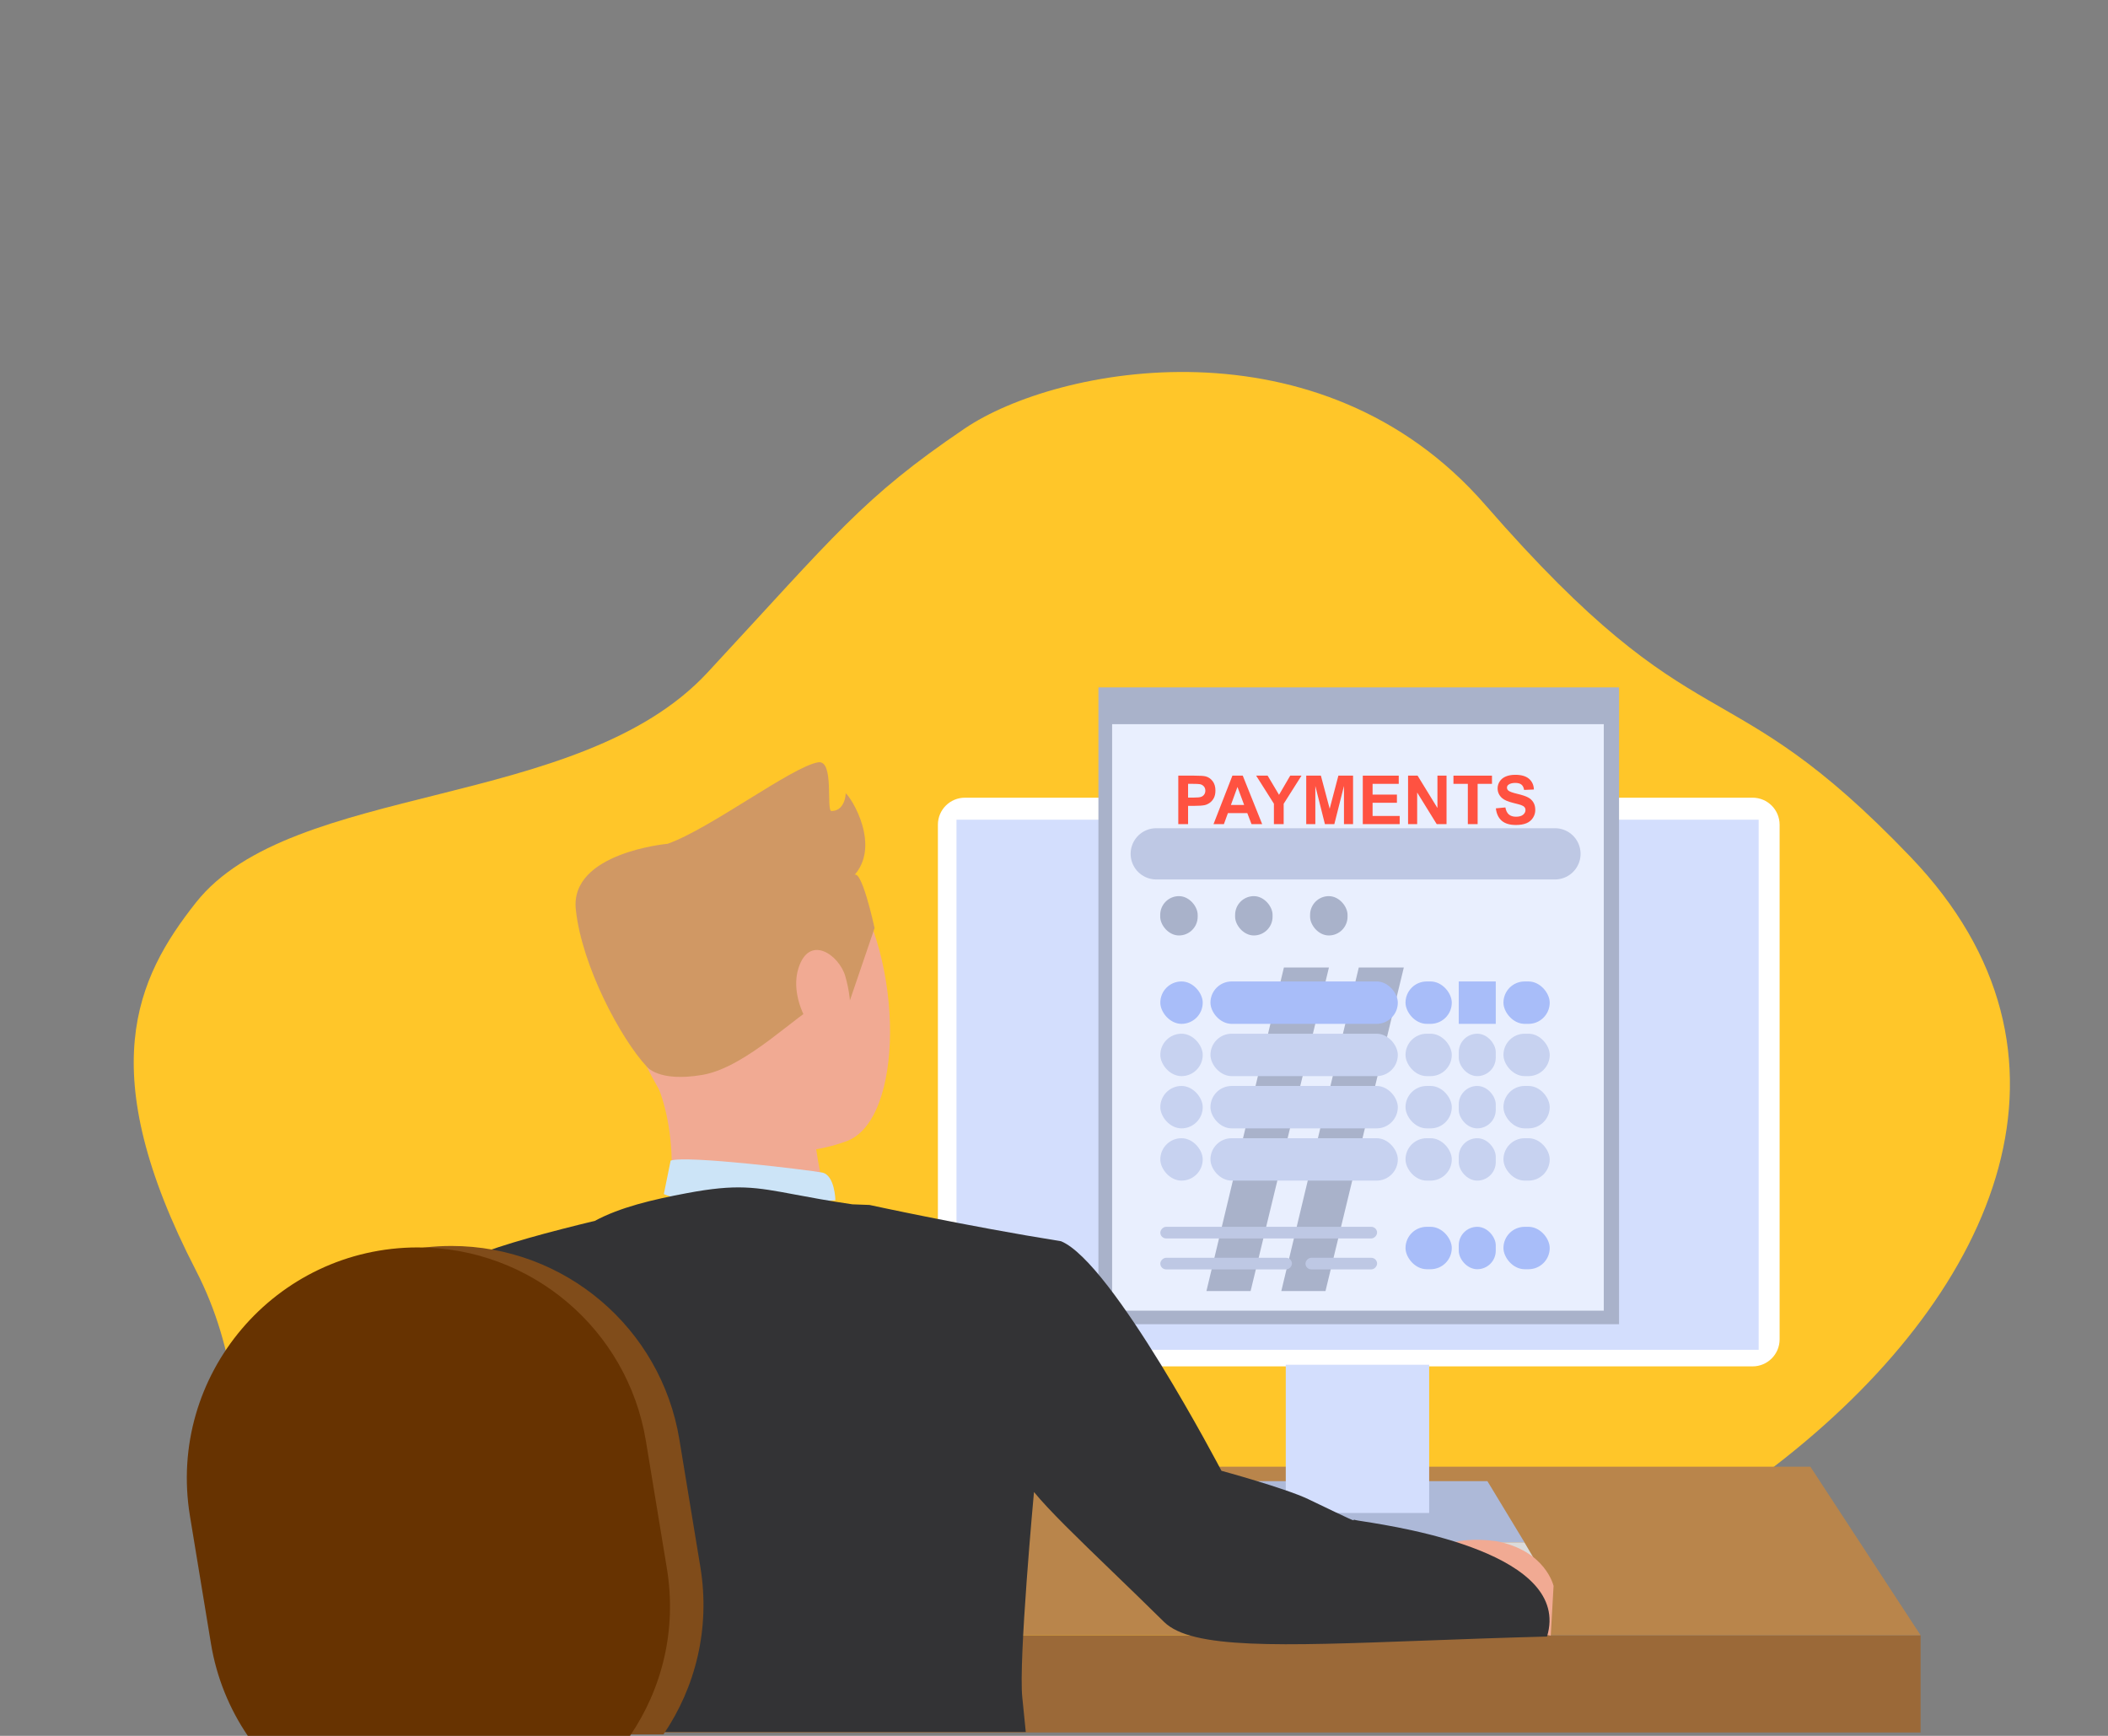 <svg width="170" height="140" viewBox="0 0 170 140" fill="none" xmlns="http://www.w3.org/2000/svg">
<rect x="0" y="0" width="170" height="140" fill="#808080" stroke="none"/>
<path d="M15.796 102.453C22.607 115.646 15.852 128.027 25.881 133.873C36.243 143.112 77.792 133.816 77.792 133.816C78.303 133.95 78.811 134.08 79.317 134.207C121.814 144.903 184.392 100.801 154.099 69.136C138.954 53.305 137.168 60.69 119.774 40.712C106.481 25.444 85.241 29.518 77.792 34.565C69.524 40.168 67.418 43.075 57.05 54.25C46.683 65.425 23.521 63.022 15.796 72.799C10.979 78.897 7.476 86.335 15.796 102.453Z" fill="#FFC629"/>
<rect x="24.953" y="131.888" width="129.933" height="7.843" fill="#9B6938"/>
<path d="M33.842 118.293H145.998L154.887 131.888H24.953L33.842 118.293Z" fill="#B9854B"/>
<path d="M141.339 64.336H77.815C76.612 64.336 75.637 65.311 75.637 66.515V108.021C75.637 109.225 76.612 110.201 77.815 110.201H141.339C142.542 110.201 143.517 109.225 143.517 108.021V66.515C143.517 65.311 142.542 64.336 141.339 64.336Z" fill="white"/>
<path d="M77.136 108.864L141.828 108.864V66.111H77.136V108.864Z" fill="#D3DEFD"/>
<path d="M120.035 71.895H108.805C108.637 71.895 108.5 72.057 108.5 72.257V72.288C108.5 72.488 108.637 72.65 108.805 72.65H120.035C120.204 72.65 120.341 72.488 120.341 72.288V72.257C120.341 72.057 120.204 71.895 120.035 71.895Z" fill="#D3DEFD"/>
<path d="M120.035 77.43H108.805C108.637 77.43 108.5 77.592 108.5 77.792V77.823C108.5 78.023 108.637 78.185 108.805 78.185H120.035C120.204 78.185 120.341 78.023 120.341 77.823V77.792C120.341 77.592 120.204 77.43 120.035 77.43Z" fill="#D3DEFD"/>
<path d="M122.787 74.663H108.807C108.637 74.663 108.5 74.825 108.5 75.025V75.056C108.5 75.256 108.637 75.418 108.807 75.418H122.787C122.957 75.418 123.094 75.256 123.094 75.056V75.025C123.094 74.825 122.957 74.663 122.787 74.663Z" fill="#D3DEFD"/>
<path d="M98.962 119.458H119.953L122.942 124.393H96.168L98.962 119.458Z" fill="#ADB9D8"/>
<rect x="103.691" y="110.07" width="11.564" height="11.954" fill="#D3DEFD"/>
<path fill-rule="evenodd" clip-rule="evenodd" d="M96.127 124.393L95.434 125.652H123.677L122.935 124.393H96.127Z" fill="#DBDBDB"/>
<path d="M54.564 68.028C54.564 68.028 63.826 64.58 68.37 70.945C72.913 77.31 72.944 90.308 68.276 92.038C63.608 93.769 56.483 93.135 53.924 89.145C51.367 85.155 48.981 79.349 48.951 75.425C48.921 71.501 52.143 69.232 54.564 68.03L54.564 68.028Z" fill="#F1AA93"/>
<path d="M65.595 90.959C65.595 90.959 66.166 96.112 66.936 97.141C67.703 98.17 53.705 99.413 53.705 99.413C53.705 99.413 55.093 92.999 53.153 87.873C51.232 82.801 65.595 90.959 65.595 90.959Z" fill="#F1AA93"/>
<path d="M52.142 86.008C52.142 86.008 53.069 87.307 56.654 86.691C60.239 86.076 64.484 81.593 65.971 81.072C67.458 80.55 67.445 79.747 67.445 79.747L68.264 81.498L70.53 74.851C70.53 74.851 69.397 69.564 68.793 70.697C71.134 68.28 68.641 64.277 68.188 63.975C68.226 63.712 68.264 65.41 67.055 65.41C66.597 65.41 67.316 61.25 65.971 61.483C63.844 61.85 57.244 66.861 53.838 68.054C53.838 68.054 45.955 68.761 46.436 73.341C46.916 77.92 50.078 83.778 52.14 86.007L52.142 86.008Z" fill="#D09864"/>
<path d="M67.372 96.807C67.372 96.807 67.333 94.762 66.293 94.567C65.252 94.371 55.361 93.159 54.083 93.605L53.535 96.304C53.535 96.304 55.994 97.653 67.37 96.807H67.372Z" fill="#CCE4F7"/>
<path d="M68.165 78.719C67.672 77.032 65.266 75.293 64.388 78.1C63.511 80.906 66.083 84.577 67.434 84.219C68.785 83.86 68.835 81.009 68.165 78.719Z" fill="#F1AA93"/>
<path d="M125.06 131.919L125.288 127.912C125.288 127.912 124.659 125.053 120.646 124.294C113.458 123.362 112.888 128.881 112.888 128.881L125.06 131.919Z" fill="#F1AA93"/>
<rect x="88.582" y="55.44" width="41.986" height="51.36" fill="#A9B2CA"/>
<rect x="89.688" y="58.406" width="39.649" height="47.302" fill="#E9EFFE"/>
<path d="M97.292 104.128L103.54 78.033H107.172L100.855 104.128H97.292Z" fill="#A9B2CA"/>
<rect x="93.566" y="72.275" width="3.021" height="3.172" rx="1.511" fill="#A9B2CA"/>
<path d="M103.331 104.128L109.579 78.033H113.211L106.894 104.128H103.331Z" fill="#A9B2CA"/>
<rect x="99.606" y="72.275" width="3.021" height="3.172" rx="1.511" fill="#A9B2CA"/>
<rect x="105.652" y="72.275" width="3.021" height="3.172" rx="1.511" fill="#A9B2CA"/>
<rect x="93.574" y="79.156" width="3.42" height="3.42" rx="1.71" fill="#A8BDF9"/>
<path d="M95.023 66.468V62.557H96.29C96.771 62.557 97.084 62.577 97.229 62.616C97.454 62.675 97.641 62.803 97.792 63C97.943 63.196 98.019 63.449 98.019 63.76C98.019 64 97.975 64.202 97.888 64.366C97.801 64.529 97.69 64.658 97.555 64.752C97.421 64.845 97.285 64.906 97.147 64.936C96.958 64.974 96.685 64.993 96.328 64.993H95.813V66.468H95.023ZM95.813 63.219V64.328H96.245C96.556 64.328 96.764 64.308 96.869 64.267C96.974 64.226 97.056 64.162 97.115 64.075C97.175 63.988 97.205 63.886 97.205 63.771C97.205 63.629 97.164 63.511 97.08 63.419C96.996 63.326 96.891 63.269 96.763 63.245C96.668 63.228 96.479 63.219 96.194 63.219H95.813Z" fill="#FF5241"/>
<path d="M101.788 66.468H100.929L100.588 65.579H99.025L98.702 66.468H97.864L99.387 62.557H100.222L101.788 66.468ZM100.334 64.921L99.796 63.469L99.267 64.921H100.334Z" fill="#FF5241"/>
<path d="M102.735 66.468V64.822L101.303 62.557H102.228L103.148 64.104L104.05 62.557H104.96L103.522 64.827V66.468H102.735Z" fill="#FF5241"/>
<path d="M105.341 66.468V62.557H106.523L107.232 65.225L107.934 62.557H109.118V66.468H108.385V63.389L107.608 66.468H106.848L106.075 63.389V66.468H105.341Z" fill="#FF5241"/>
<path d="M109.902 66.468V62.557H112.802V63.219H110.692V64.086H112.655V64.745H110.692V65.809H112.877V66.468H109.902Z" fill="#FF5241"/>
<path d="M113.554 66.468V62.557H114.322L115.923 65.169V62.557H116.656V66.468H115.864L114.288 63.918V66.468H113.554Z" fill="#FF5241"/>
<path d="M118.374 66.468V63.219H117.214V62.557H120.321V63.219H119.164V66.468H118.374Z" fill="#FF5241"/>
<path d="M120.633 65.195L121.402 65.121C121.448 65.378 121.541 65.568 121.682 65.689C121.824 65.81 122.015 65.87 122.255 65.87C122.51 65.87 122.701 65.817 122.829 65.71C122.959 65.602 123.023 65.475 123.023 65.331C123.023 65.239 122.996 65.161 122.941 65.097C122.887 65.031 122.793 64.974 122.658 64.926C122.566 64.894 122.355 64.837 122.026 64.755C121.603 64.65 121.306 64.521 121.135 64.368C120.895 64.153 120.775 63.891 120.775 63.581C120.775 63.382 120.831 63.197 120.943 63.024C121.057 62.85 121.219 62.717 121.431 62.627C121.644 62.536 121.901 62.49 122.202 62.49C122.693 62.49 123.062 62.598 123.309 62.813C123.558 63.028 123.689 63.316 123.701 63.675L122.911 63.709C122.878 63.508 122.805 63.364 122.693 63.277C122.582 63.188 122.416 63.144 122.194 63.144C121.964 63.144 121.785 63.191 121.655 63.285C121.571 63.346 121.53 63.427 121.53 63.528C121.53 63.621 121.569 63.7 121.647 63.766C121.747 63.849 121.988 63.936 122.373 64.027C122.757 64.118 123.04 64.212 123.224 64.31C123.408 64.406 123.552 64.538 123.656 64.707C123.761 64.874 123.813 65.081 123.813 65.329C123.813 65.553 123.751 65.763 123.626 65.958C123.502 66.154 123.326 66.3 123.098 66.396C122.871 66.49 122.587 66.537 122.247 66.537C121.753 66.537 121.373 66.423 121.108 66.195C120.843 65.966 120.685 65.633 120.633 65.195Z" fill="#FF5241"/>
<rect x="97.617" y="79.156" width="15.11" height="3.42" rx="1.71" fill="#A8BDF9"/>
<rect x="113.348" y="79.156" width="3.731" height="3.42" rx="1.71" fill="#A8BDF9"/>
<rect x="121.246" y="79.156" width="3.731" height="3.42" rx="1.71" fill="#A8BDF9"/>
<rect x="117.641" y="79.156" width="2.985" height="3.42" fill="#A8BDF9"/>
<rect x="93.574" y="83.371" width="3.42" height="3.42" rx="1.71" fill="#C7D2F0"/>
<rect x="97.617" y="83.371" width="15.11" height="3.42" rx="1.71" fill="#C7D2F0"/>
<rect x="113.348" y="83.371" width="3.731" height="3.42" rx="1.71" fill="#C7D2F0"/>
<rect x="121.246" y="83.371" width="3.731" height="3.42" rx="1.71" fill="#C7D2F0"/>
<rect x="117.641" y="83.371" width="2.985" height="3.42" rx="1.492" fill="#C7D2F0"/>
<rect x="93.574" y="87.585" width="3.42" height="3.42" rx="1.71" fill="#C7D2F0"/>
<rect x="97.617" y="87.585" width="15.11" height="3.42" rx="1.71" fill="#C7D2F0"/>
<rect x="113.348" y="87.585" width="3.731" height="3.42" rx="1.71" fill="#C7D2F0"/>
<rect x="121.246" y="87.585" width="3.731" height="3.42" rx="1.71" fill="#C7D2F0"/>
<rect x="117.641" y="87.585" width="2.985" height="3.42" rx="1.492" fill="#C7D2F0"/>
<rect x="93.574" y="91.799" width="3.42" height="3.42" rx="1.71" fill="#C7D2F0"/>
<rect x="97.617" y="91.799" width="15.11" height="3.42" rx="1.71" fill="#C7D2F0"/>
<rect x="113.348" y="91.799" width="3.731" height="3.42" rx="1.71" fill="#C7D2F0"/>
<rect x="121.246" y="91.799" width="3.731" height="3.42" rx="1.71" fill="#C7D2F0"/>
<rect x="117.641" y="91.799" width="2.985" height="3.42" rx="1.492" fill="#C7D2F0"/>
<rect x="113.348" y="98.945" width="3.731" height="3.42" rx="1.71" fill="#A8BDF9"/>
<rect x="121.246" y="98.945" width="3.731" height="3.42" rx="1.71" fill="#A8BDF9"/>
<rect x="117.641" y="98.945" width="2.985" height="3.42" rx="1.492" fill="#A8BDF9"/>
<rect width="17.481" height="0.936" rx="0.468" transform="matrix(1 0 0 -1 93.574 99.882)" fill="#BEC8E4"/>
<rect width="10.614" height="0.936" rx="0.468" transform="matrix(1 0 0 -1 93.574 102.379)" fill="#BEC8E4"/>
<rect width="5.775" height="0.936" rx="0.468" transform="matrix(1 0 0 -1 105.281 102.379)" fill="#BEC8E4"/>
<path d="M93.246 68.863H125.399" stroke="#BEC8E4" stroke-width="4.133" stroke-linecap="round"/>
<path fill-rule="evenodd" clip-rule="evenodd" d="M47.969 98.466C44.395 99.325 40.498 100.368 38.203 101.309C38.015 101.386 37.901 102.995 37.752 105.087L37.752 105.087L37.752 105.087C37.52 108.343 37.205 112.769 36.402 114.4L40.599 122.44C40.599 122.44 42.066 132.074 42.954 139.689H82.724C82.579 138.218 82.478 137.225 82.446 136.928C82.121 133.976 83.386 120.334 83.386 120.334C84.621 121.843 86.848 123.993 89.671 126.72L89.671 126.72C90.961 127.965 92.374 129.331 93.875 130.811C96.109 133.013 103.2 132.75 114.787 132.321L114.788 132.321C117.808 132.209 121.135 132.085 124.76 131.991C126.776 125.34 113.17 123.209 109.955 122.705L109.954 122.705C109.598 122.649 109.369 122.613 109.304 122.594C109.156 122.549 109.161 122.574 109.166 122.596C109.18 122.657 109.186 122.684 105.502 120.909C103.687 120.035 98.504 118.622 98.504 118.622C98.504 118.622 89.71 101.797 85.561 100.106H85.556C78.037 98.906 70.122 97.182 70.122 97.182L68.74 97.131C66.803 96.848 65.345 96.575 64.135 96.347C60.916 95.743 59.453 95.469 55.407 96.227C52.583 96.757 50.011 97.37 47.969 98.466Z" fill="#333335"/>
<path fill-rule="evenodd" clip-rule="evenodd" d="M36.403 100.489C24.904 100.489 16.15 110.802 18.018 122.148L19.711 132.433C20.163 135.179 21.201 137.702 22.684 139.882H53.506C56.086 136.094 57.296 131.336 56.481 126.381L54.788 116.095C53.306 107.094 45.525 100.489 36.403 100.489Z" fill="#804C1A"/>
<path fill-rule="evenodd" clip-rule="evenodd" d="M33.703 100.607C22.205 100.607 13.451 110.92 15.318 122.266L17.011 132.551C17.463 135.297 18.502 137.82 19.985 140H50.806C53.387 136.212 54.597 131.454 53.781 126.498L52.088 116.213C50.607 107.212 42.826 100.607 33.703 100.607Z" fill="#673301"/>
</svg>
